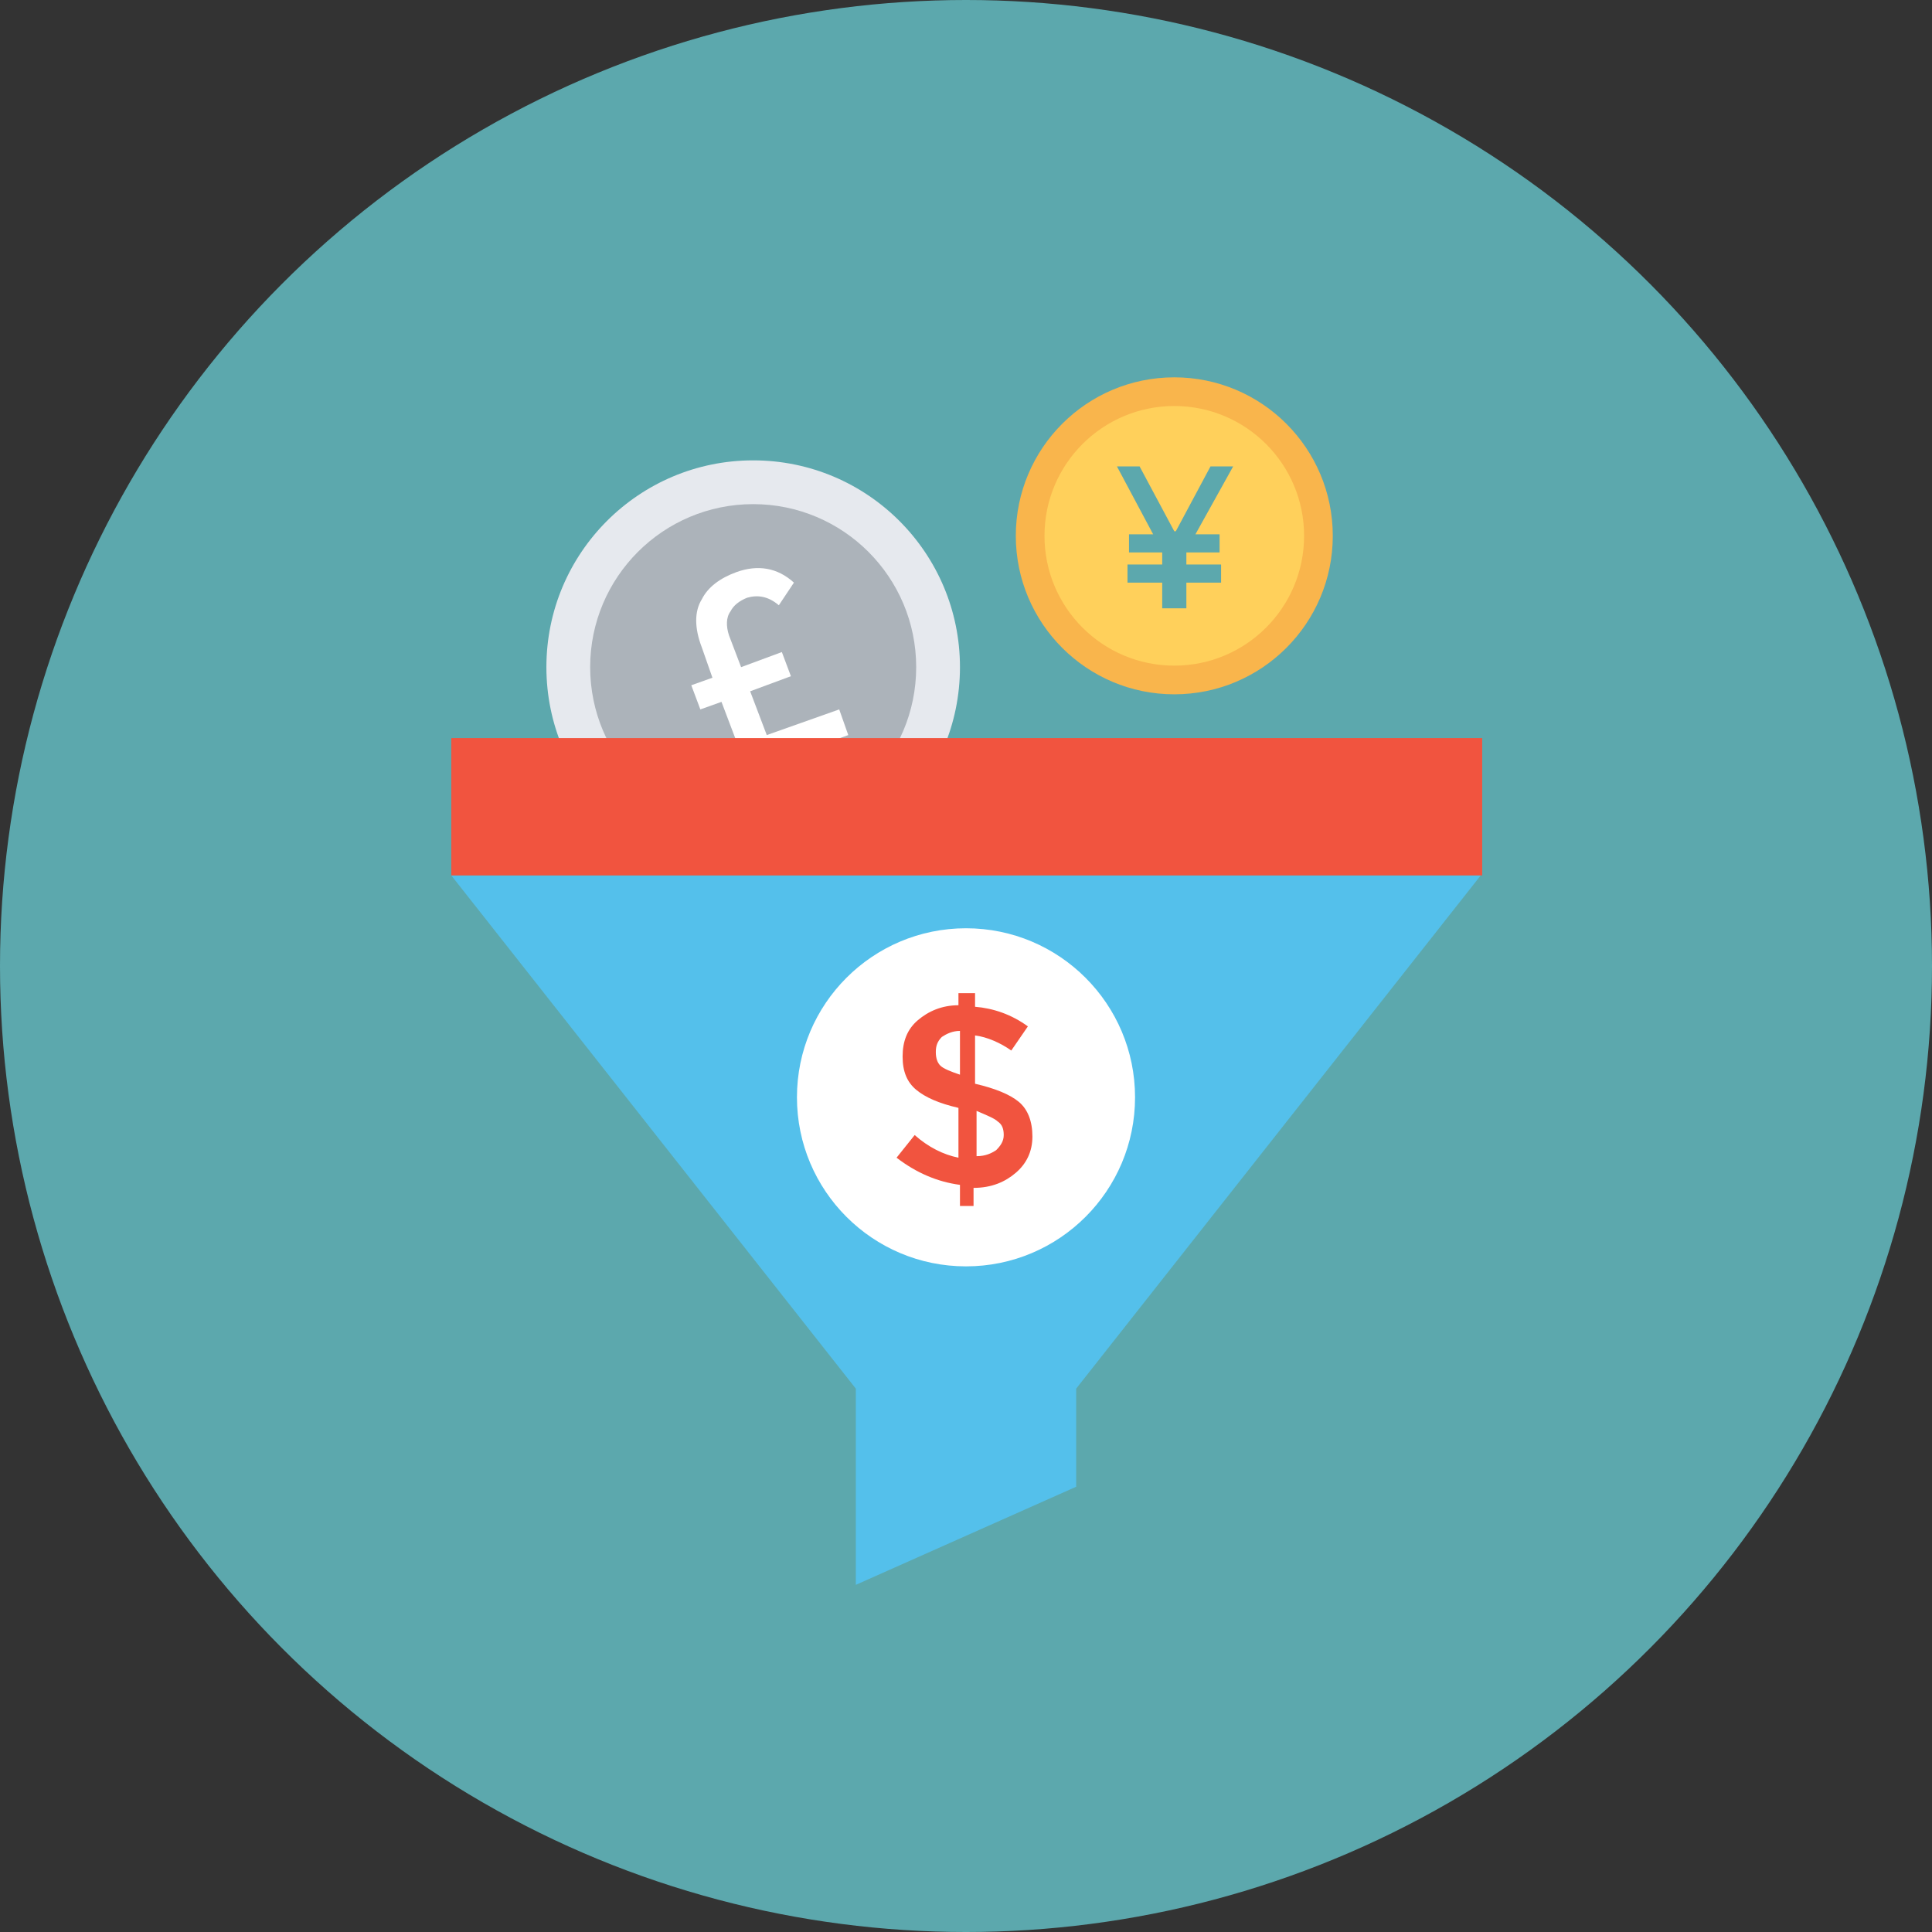 <!DOCTYPE svg PUBLIC "-//W3C//DTD SVG 1.1//EN" "http://www.w3.org/Graphics/SVG/1.1/DTD/svg11.dtd">
<!-- Uploaded to: SVG Repo, www.svgrepo.com, Transformed by: SVG Repo Mixer Tools -->
<svg version="1.1" id="Layer_1" xmlns="http://www.w3.org/2000/svg" xmlns:xlink="http://www.w3.org/1999/xlink" viewBox="0 0 504.123 504.123" xml:space="preserve" width="800px" height="800px" fill="#000000">
<rect x="0" y="0" width="504.123" height="504.123" fill="#333333" stroke="none"/>
<g id="SVGRepo_bgCarrier" stroke-width="0"/>
<g id="SVGRepo_tracerCarrier" stroke-linecap="round" stroke-linejoin="round"/>
<g id="SVGRepo_iconCarrier"> <circle style="fill:#5ca8ad;" cx="252.062" cy="252.062" r="252.062"/> <circle style="fill:#E6E9EE;" cx="196.529" cy="174.08" r="53.957"/> <polygon style="fill:#54C0EB;" points="117.76,228.431 223.311,362.338 223.311,413.538 280.812,387.938 280.812,362.338 386.363,228.431 "/> <circle style="fill:#FFFFFF;" cx="252.062" cy="286.326" r="44.111"/> <path style="fill:#F1543F;" d="M250.486,313.895v-4.726c-5.908-0.788-11.422-3.151-16.542-7.089l4.726-5.908 c3.545,3.151,7.483,5.12,11.422,5.908v-12.997c-5.12-1.182-8.665-2.757-11.028-4.726c-2.363-1.969-3.545-4.726-3.545-8.665 c0-3.938,1.182-7.089,3.938-9.452c2.757-2.363,6.302-3.938,10.634-3.938v-3.151h4.332v3.545c4.726,0.394,9.452,1.969,13.785,5.12 l-4.332,6.302c-2.757-1.969-6.302-3.545-9.452-3.938v12.603l0,0c5.12,1.182,9.058,2.757,11.422,4.726s3.545,5.12,3.545,9.058 c0,3.938-1.575,7.089-4.332,9.452c-2.757,2.363-6.302,3.938-11.028,3.938v4.726h-3.545V313.895z M245.76,270.572 c-1.182,1.182-1.575,2.363-1.575,3.938s0.394,2.757,1.182,3.545c0.788,0.788,2.757,1.575,5.12,2.363v-11.422 C248.517,268.997,246.942,269.785,245.76,270.572z M259.938,300.111c1.182-1.182,1.969-2.363,1.969-3.938 c0-1.575-0.394-2.757-1.575-3.545c-0.788-0.788-2.757-1.575-5.514-2.757v11.815C257.182,301.686,258.757,300.898,259.938,300.111z"/> <circle style="fill:#ACB3BA;" cx="196.529" cy="174.08" r="42.535"/> <circle style="fill:#F9B54C;" cx="306.412" cy="139.815" r="41.354"/> <circle style="fill:#FFD05B;" cx="306.412" cy="139.815" r="33.871"/> <path style="fill:#5ca8ad;" d="M294.203,147.298h9.058v-2.757v-0.394h-8.665v-4.726h6.302l-9.452-17.723h5.908l9.058,16.935h0.394 l9.058-16.935h5.908l-9.846,17.723h6.302v4.726h-8.665v0.394v2.757h9.058v4.726h-9.058v6.695h-6.302v-6.695h-9.058V147.298z"/> <path style="fill:#FFFFFF;" d="M190.228,165.809l3.151,8.271l10.634-3.938l2.363,6.302l-10.634,3.938l4.332,11.422l18.905-6.695 l2.363,6.695l-31.508,11.422l-2.363-6.695l5.12-1.969l-4.332-11.422l-5.514,1.969l-2.363-6.302l5.514-1.969l-2.757-7.877 c-1.969-5.12-1.969-9.452,0-12.603c1.575-3.151,4.726-5.514,9.058-7.089c5.514-1.969,10.634-1.182,14.966,2.757l-3.938,5.908 c-2.757-2.363-5.514-2.757-8.271-1.969c-1.969,0.788-3.545,1.969-4.332,3.545C189.44,161.083,189.44,163.446,190.228,165.809z"/> <rect x="117.76" y="192.591" style="fill:#F1543F;" width="268.997" height="35.84"/> </g>
</svg>